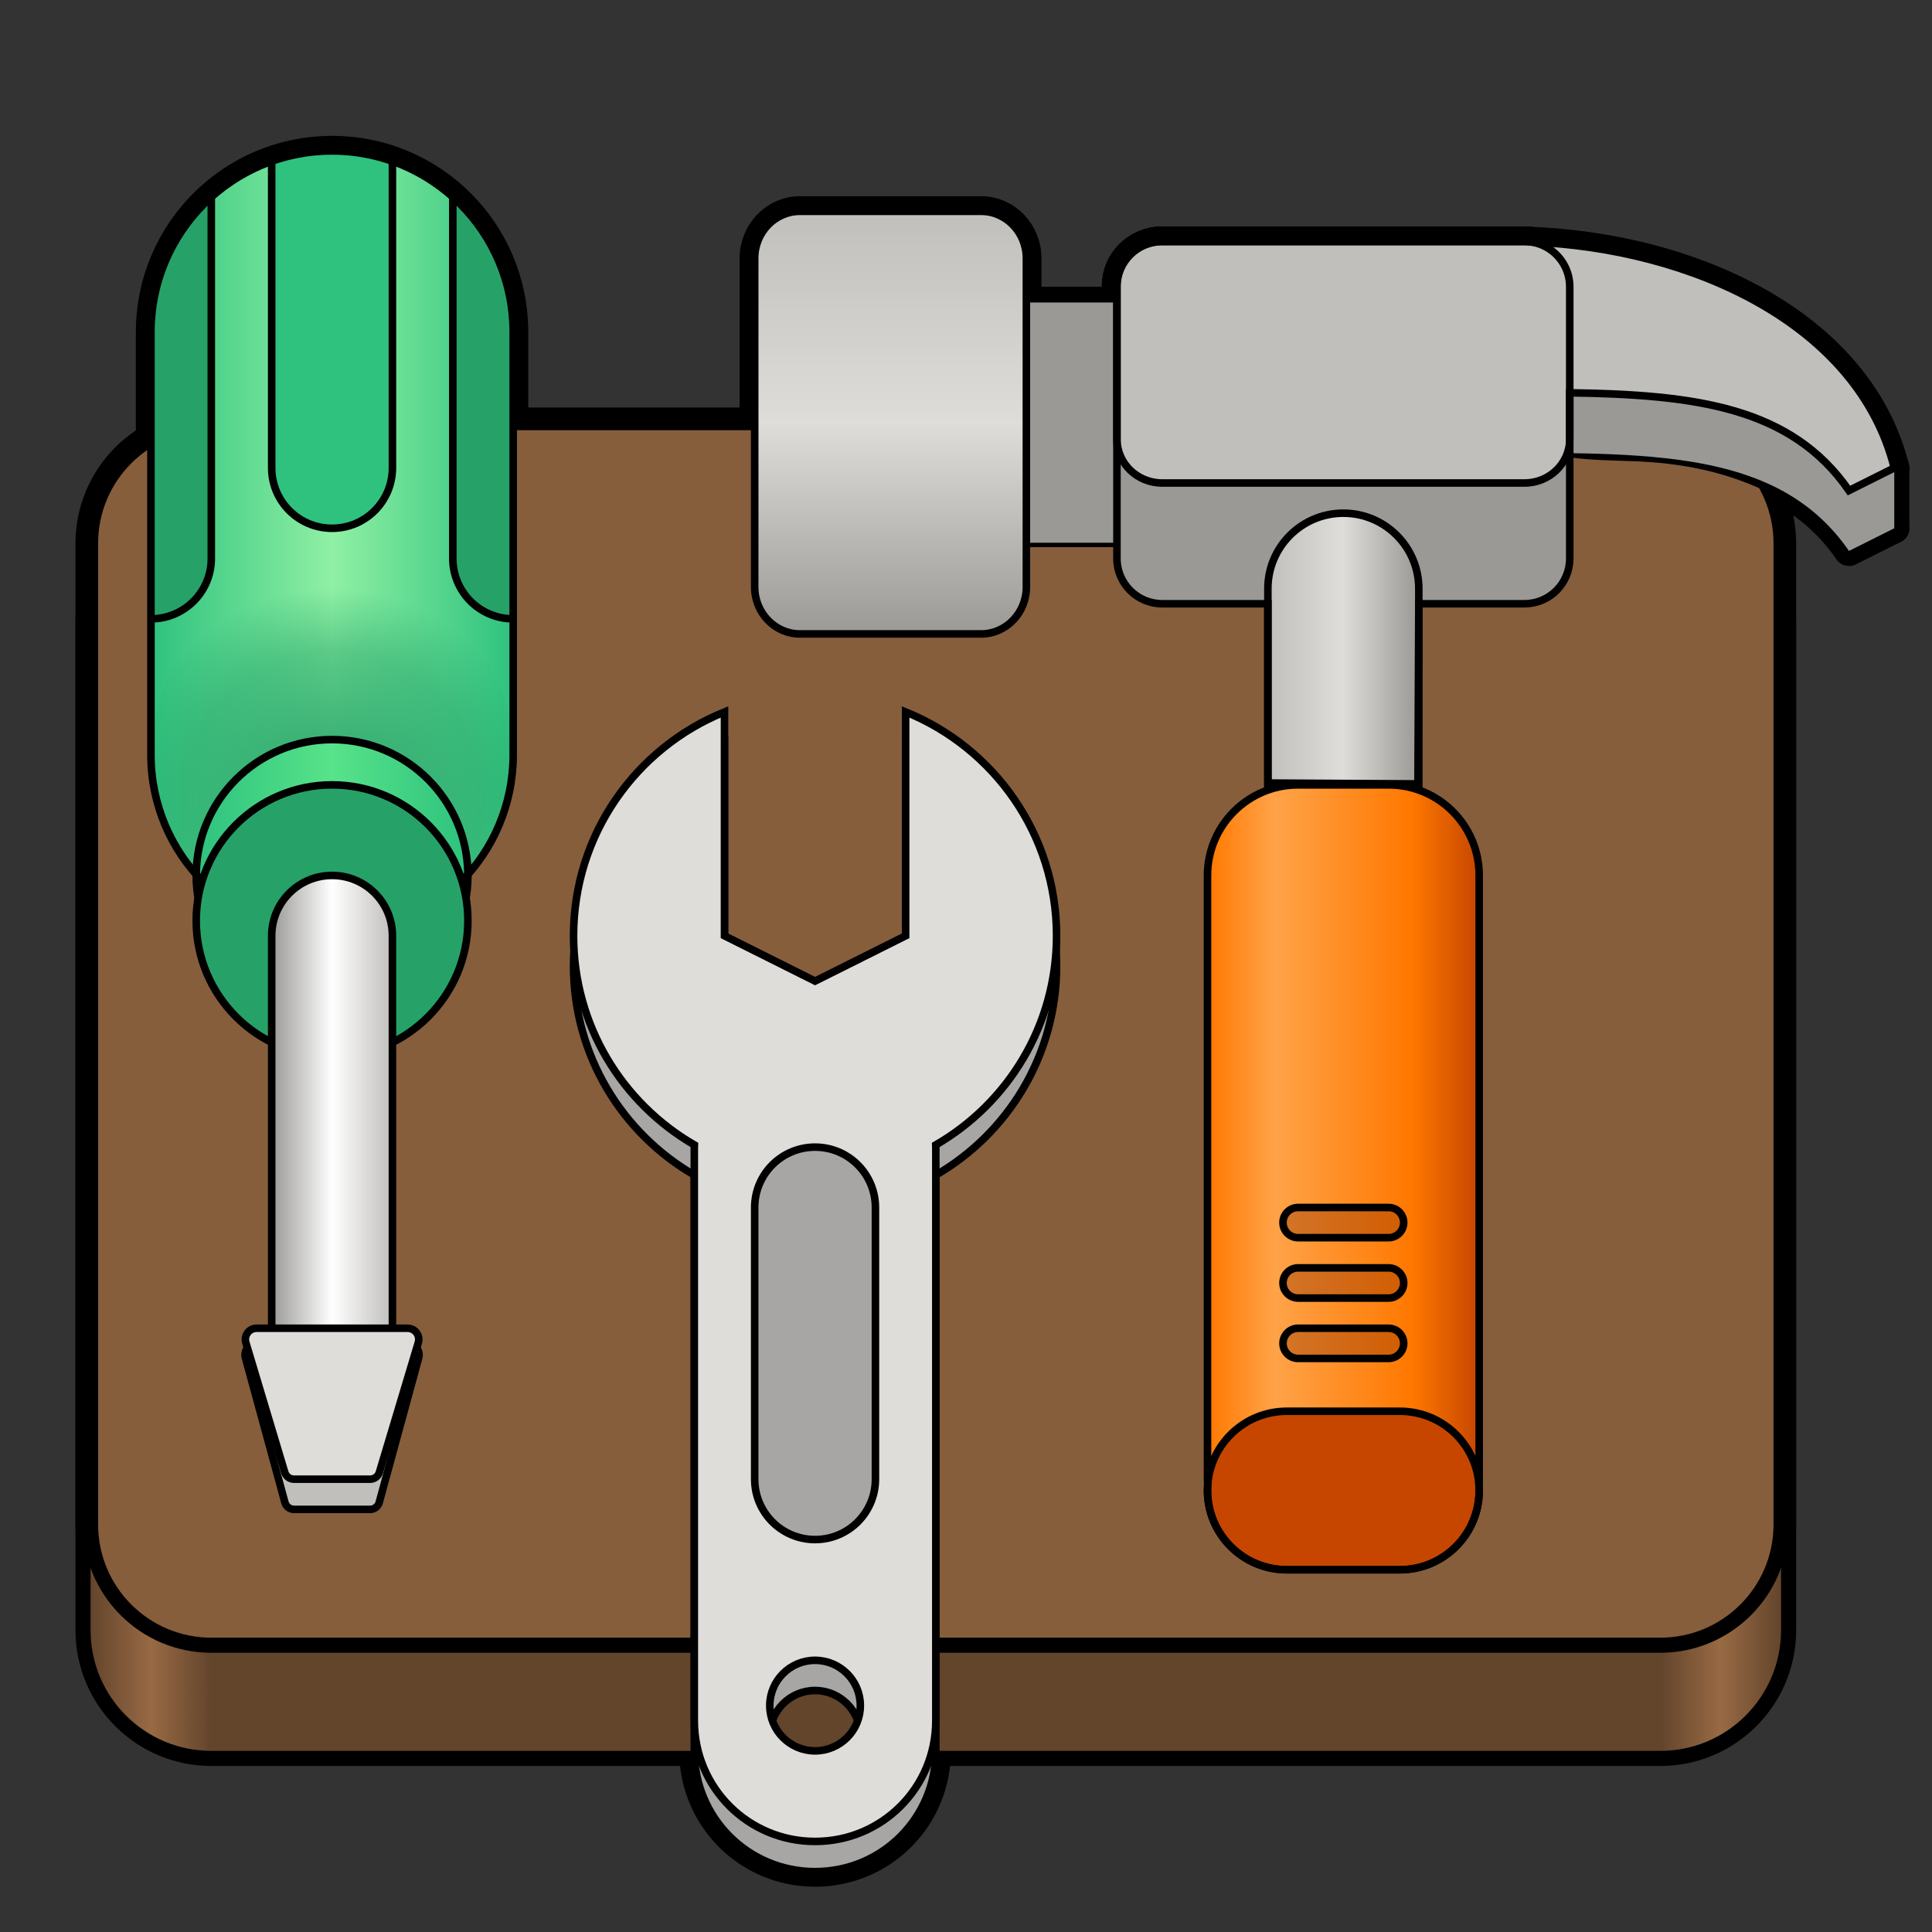 <?xml version="1.0" encoding="UTF-8" standalone="no"?>
<svg
   height="128px"
   viewBox="0 0 128 128"
   width="128px"
   version="1.1"
   id="svg66"
   sodipodi:docname="tools.svg"
   inkscape:version="1.4 (e7c3feb100, 2024-10-09)"
   xmlns:inkscape="http://www.inkscape.org/namespaces/inkscape"
   xmlns:sodipodi="http://sodipodi.sourceforge.net/DTD/sodipodi-0.dtd"
   xmlns:xlink="http://www.w3.org/1999/xlink"
   xmlns="http://www.w3.org/2000/svg"
   xmlns:svg="http://www.w3.org/2000/svg">
  <rect x="0" y="0" width="128" height="128" fill="#333333" stroke="none"/>
  <sodipodi:namedview
     id="namedview1"
     pagecolor="#ffffff"
     bordercolor="#000000"
     borderopacity="0.25"
     inkscape:showpageshadow="2"
     inkscape:pageopacity="0.0"
     inkscape:pagecheckerboard="0"
     inkscape:deskcolor="#d1d1d1"
     inkscape:zoom="3.8208823"
     inkscape:cx="73.412363"
     inkscape:cy="56.531445"
     inkscape:window-width="1803"
     inkscape:window-height="1133"
     inkscape:window-x="0"
     inkscape:window-y="0"
     inkscape:window-maximized="1"
     inkscape:current-layer="g13" />
  <defs
     id="defs66">
    <linearGradient
       id="linearGradient36"
       gradientTransform="matrix(0.25,0,0,0.272,-14.149,238.332)"
       gradientUnits="userSpaceOnUse"
       x1="88.596"
       x2="536.596"
       y1="-449.394"
       y2="-449.394">
      <stop
         offset="0"
         stop-color="#1a5fb4"
         id="stop31"
         style="stop-color:#63452c;stop-opacity:1;" />
      <stop
         offset="0.036"
         stop-color="#3584e4"
         id="stop32"
         style="stop-color:#986a44;stop-opacity:1;" />
      <stop
         offset="0.071"
         stop-color="#1a5aa8"
         id="stop33"
         style="stop-color:#63452c;stop-opacity:1;" />
      <stop
         offset="0.929"
         stop-color="#1a5aa8"
         id="stop34"
         style="stop-color:#63452c;stop-opacity:1;" />
      <stop
         offset="0.964"
         stop-color="#3584e4"
         id="stop35"
         style="stop-color:#986a44;stop-opacity:1;" />
      <stop
         offset="1"
         stop-color="#1a5fb4"
         id="stop36"
         style="stop-color:#63452c;stop-opacity:1;" />
    </linearGradient>
    <linearGradient
       id="swatch94"
       inkscape:swatch="solid">
      <stop
         style="stop-color:#000000;stop-opacity:1;"
         offset="0"
         id="stop94" />
    </linearGradient>
    <linearGradient
       id="a-6"
       gradientTransform="matrix(0.25,0,0,0.272,-14.149,238.332)"
       gradientUnits="userSpaceOnUse"
       x1="88.596"
       x2="536.596"
       y1="-449.394"
       y2="-449.394">
      <stop
         offset="0"
         stop-color="#1a5fb4"
         id="stop1-6" />
      <stop
         offset="0.036"
         stop-color="#3584e4"
         id="stop2-4" />
      <stop
         offset="0.071"
         stop-color="#1a5aa8"
         id="stop3-9" />
      <stop
         offset="0.929"
         stop-color="#1a5aa8"
         id="stop4-5" />
      <stop
         offset="0.964"
         stop-color="#3584e4"
         id="stop5-0" />
      <stop
         offset="1"
         stop-color="#1a5fb4"
         id="stop6-4" />
    </linearGradient>
    <linearGradient
       inkscape:collect="always"
       xlink:href="#o"
       id="linearGradient129"
       gradientUnits="userSpaceOnUse"
       gradientTransform="matrix(1.5,0,0,0.929,-58,-148.571)"
       x1="92"
       y1="244"
       x2="104"
       y2="244" />
    <linearGradient
       inkscape:collect="always"
       xlink:href="#l"
       id="linearGradient130"
       gradientTransform="matrix(0.833,0,0,0.821,7.333,-143.429)"
       x1="92"
       y1="244"
       x2="104"
       y2="244" />
    <linearGradient
       inkscape:collect="always"
       xlink:href="#l"
       id="linearGradient131"
       gradientTransform="matrix(1.5,0,0,1.556,-64,-59.111)"
       x1="81"
       y1="47"
       x2="81"
       y2="65" />
    <linearGradient
       inkscape:collect="always"
       xlink:href="#e"
       id="linearGradient132"
       gradientUnits="userSpaceOnUse"
       gradientTransform="matrix(0,-1.188,-2,0,482,143.5)"
       x1="46"
       y1="232"
       x2="46"
       y2="228" />
    <linearGradient
       inkscape:collect="always"
       xlink:href="#d"
       id="linearGradient133"
       gradientUnits="userSpaceOnUse"
       x1="15"
       y1="58"
       x2="33"
       y2="58"
       gradientTransform="translate(-2)" />
    <radialGradient
       inkscape:collect="always"
       xlink:href="#c"
       id="radialGradient133"
       gradientUnits="userSpaceOnUse"
       cx="24"
       cy="53"
       r="14"
       gradientTransform="translate(-2)" />
    <linearGradient
       inkscape:collect="always"
       xlink:href="#b"
       id="linearGradient134"
       gradientUnits="userSpaceOnUse"
       gradientTransform="matrix(0,1.5,-1.5,0,367,0)"
       x1="23"
       y1="238"
       x2="23"
       y2="222" />
    <linearGradient
       inkscape:collect="always"
       xlink:href="#linearGradient36"
       id="linearGradient135"
       gradientUnits="userSpaceOnUse"
       gradientTransform="matrix(0.25,0,0,0.272,-16.149,238.332)"
       x1="88.596"
       y1="-449.394"
       x2="536.596"
       y2="-449.394" />
    <linearGradient
       inkscape:collect="always"
       xlink:href="#a-6"
       id="linearGradient136"
       gradientUnits="userSpaceOnUse"
       gradientTransform="matrix(0.25,0,0,0.272,-14.149,238.332)"
       x1="88.596"
       y1="-449.394"
       x2="536.596"
       y2="-449.394" />
    <linearGradient
       inkscape:collect="always"
       xlink:href="#b"
       id="linearGradient137"
       gradientUnits="userSpaceOnUse"
       gradientTransform="matrix(0,1.5,-1.5,0,369,0)"
       x1="23"
       y1="238"
       x2="23"
       y2="222" />
    <radialGradient
       inkscape:collect="always"
       xlink:href="#c"
       id="radialGradient137"
       gradientUnits="userSpaceOnUse"
       cx="24"
       cy="53"
       r="14" />
    <linearGradient
       inkscape:collect="always"
       xlink:href="#d"
       id="linearGradient138"
       gradientUnits="userSpaceOnUse"
       x1="15"
       y1="58"
       x2="33"
       y2="58" />
    <linearGradient
       inkscape:collect="always"
       xlink:href="#e"
       id="linearGradient139"
       gradientUnits="userSpaceOnUse"
       gradientTransform="matrix(0,-1.188,-2,0,484,143.5)"
       x1="46"
       y1="232"
       x2="46"
       y2="228" />
    <linearGradient
       inkscape:collect="always"
       xlink:href="#o"
       id="linearGradient140"
       gradientUnits="userSpaceOnUse"
       gradientTransform="matrix(1.5,0,0,0.929,-56,-148.571)"
       x1="92"
       y1="244"
       x2="104"
       y2="244" />
  </defs>
  <linearGradient
     id="a"
     gradientTransform="matrix(1 0 0 0.769 -8 39.077)"
     gradientUnits="userSpaceOnUse"
     x1="16"
     x2="128"
     y1="74"
     y2="74">
    <stop
       offset="0"
       stop-color="#63452c"
       id="stop1" />
    <stop
       offset="0.036"
       stop-color="#865e3c"
       id="stop2" />
    <stop
       offset="0.071"
       stop-color="#63452c"
       id="stop3" />
    <stop
       offset="0.929"
       stop-color="#63452c"
       id="stop4" />
    <stop
       offset="0.964"
       stop-color="#865e3c"
       id="stop5" />
    <stop
       offset="1"
       stop-color="#63452c"
       id="stop6" />
  </linearGradient>
  <linearGradient
     id="b"
     gradientTransform="matrix(0 1.5 -1.5 0 369 0)"
     gradientUnits="userSpaceOnUse"
     x1="23"
     x2="23"
     y1="238"
     y2="222">
    <stop
       offset="0"
       stop-color="#2ec27e"
       id="stop7" />
    <stop
       offset="0.5"
       stop-color="#8ff0a4"
       id="stop8" />
    <stop
       offset="1"
       stop-color="#2ec27e"
       id="stop9" />
  </linearGradient>
  <radialGradient
     id="c"
     cx="24"
     cy="53"
     gradientUnits="userSpaceOnUse"
     r="14">
    <stop
       offset="0"
       stop-color="#26a269"
       id="stop10" />
    <stop
       offset="0.7"
       stop-color="#26a269"
       stop-opacity="0.478"
       id="stop11" />
    <stop
       offset="1"
       stop-color="#26a269"
       stop-opacity="0"
       id="stop12" />
  </radialGradient>
  <linearGradient
     id="d"
     gradientUnits="userSpaceOnUse"
     x1="15"
     x2="33"
     y1="58"
     y2="58">
    <stop
       offset="0"
       stop-color="#2ec27e"
       id="stop13" />
    <stop
       offset="0.5"
       stop-color="#57e389"
       id="stop14" />
    <stop
       offset="1"
       stop-color="#2ec27e"
       id="stop15" />
  </linearGradient>
  <linearGradient
     id="e"
     gradientTransform="matrix(0 -1.188 -2 0 484 143.5)"
     gradientUnits="userSpaceOnUse"
     x1="46"
     x2="46"
     y1="232"
     y2="228">
    <stop
       offset="0"
       stop-color="#9a9996"
       id="stop16" />
    <stop
       offset="0.5"
       stop-color="#ffffff"
       id="stop17" />
    <stop
       offset="1"
       stop-color="#c0bfbc"
       id="stop18" />
  </linearGradient>
  <clipPath
     id="f">
    <path
       d="m 20 10 h 8 v 25 h -8 z m 0 0"
       id="path18" />
  </clipPath>
  <clipPath
     id="g">
    <path
       d="m 24 10 c -6.629 0 -12 5.371 -12 12 v 22 c 0 2.211 1.789 4 4 4 c 1.105 0 2 0.895 2 2 v 7 c 0 1.105 -0.895 2 -2 2 c -2.211 0 -4 1.789 -4 4 v 2 h 24 v -2 c 0 -2.211 -1.789 -4 -4 -4 c -1.105 0 -2 -0.895 -2 -2 v -7 c 0 -1.105 0.895 -2 2 -2 c 2.211 0 4 -1.789 4 -4 v -22 c 0 -6.629 -5.371 -12 -12 -12 z m 0 0"
       id="path19" />
  </clipPath>
  <clipPath
     id="h">
    <path
       d="m 32 10 h 4 v 31 h -4 z m 0 0"
       id="path20" />
  </clipPath>
  <clipPath
     id="i">
    <path
       d="m 24 10 c -6.629 0 -12 5.371 -12 12 v 22 c 0 2.211 1.789 4 4 4 c 1.105 0 2 0.895 2 2 v 7 c 0 1.105 -0.895 2 -2 2 c -2.211 0 -4 1.789 -4 4 v 2 h 24 v -2 c 0 -2.211 -1.789 -4 -4 -4 c -1.105 0 -2 -0.895 -2 -2 v -7 c 0 -1.105 0.895 -2 2 -2 c 2.211 0 4 -1.789 4 -4 v -22 c 0 -6.629 -5.371 -12 -12 -12 z m 0 0"
       id="path21" />
  </clipPath>
  <clipPath
     id="j">
    <path
       d="m 12 10 h 4 v 31 h -4 z m 0 0"
       id="path22" />
  </clipPath>
  <clipPath
     id="k">
    <path
       d="m 24 10 c -6.629 0 -12 5.371 -12 12 v 22 c 0 2.211 1.789 4 4 4 c 1.105 0 2 0.895 2 2 v 7 c 0 1.105 -0.895 2 -2 2 c -2.211 0 -4 1.789 -4 4 v 2 h 24 v -2 c 0 -2.211 -1.789 -4 -4 -4 c -1.105 0 -2 -0.895 -2 -2 v -7 c 0 -1.105 0.895 -2 2 -2 c 2.211 0 4 -1.789 4 -4 v -22 c 0 -6.629 -5.371 -12 -12 -12 z m 0 0"
       id="path23" />
  </clipPath>
  <linearGradient
     id="l"
     gradientUnits="userSpaceOnUse">
    <stop
       offset="0"
       stop-color="#c0bfbc"
       id="stop23" />
    <stop
       offset="0.5"
       stop-color="#deddda"
       id="stop24" />
    <stop
       offset="1"
       stop-color="#9a9996"
       id="stop25" />
  </linearGradient>
  <linearGradient
     id="m"
     gradientTransform="matrix(1.5,0,0,1.556,-62,-59.111)"
     x1="81"
     x2="81"
     xlink:href="#l"
     y1="47"
     y2="65" />
  <linearGradient
     id="n"
     gradientTransform="matrix(0.833,0,0,0.821,9.333,-143.429)"
     x1="92"
     x2="104"
     xlink:href="#l"
     y1="244"
     y2="244" />
  <linearGradient
     id="o"
     gradientTransform="matrix(1.5 0 0 0.929 -56 -148.571)"
     gradientUnits="userSpaceOnUse"
     x1="92"
     x2="104"
     y1="244"
     y2="244">
    <stop
       offset="0"
       stop-color="#ff7800"
       id="stop26" />
    <stop
       offset="0.25"
       stop-color="#ffa348"
       id="stop27" />
    <stop
       offset="0.75"
       stop-color="#ff7800"
       id="stop28" />
    <stop
       offset="1"
       stop-color="#c64600"
       id="stop29" />
  </linearGradient>
  <filter
     id="p"
     height="1"
     width="1"
     x="0"
     y="0">
    <feColorMatrix
       in="SourceGraphic"
       type="matrix"
       values="0 0 0 0 1 0 0 0 0 1 0 0 0 0 1 0 0 0 1 0"
       id="feColorMatrix29" />
  </filter>
  <mask
     id="q">
    <g
       filter="url(#p)"
       id="g29">
      <rect
         fill-opacity="0.4"
         height="128"
         width="128"
         id="rect29" />
    </g>
  </mask>
  <clipPath
     id="r">
    <rect
       height="152"
       width="192"
       id="rect30" />
  </clipPath>
  <mask
     id="s">
    <g
       filter="url(#p)"
       id="g31">
      <rect
         fill-opacity="0.4"
         height="128"
         width="128"
         id="rect31" />
    </g>
  </mask>
  <clipPath
     id="t">
    <rect
       height="152"
       width="192"
       id="rect32" />
  </clipPath>
  <mask
     id="u">
    <g
       filter="url(#p)"
       id="g33">
      <rect
         fill-opacity="0.4"
         height="128"
         width="128"
         id="rect33" />
    </g>
  </mask>
  <clipPath
     id="v">
    <rect
       height="152"
       width="192"
       id="rect34" />
  </clipPath>
  <g
     id="g13">
    <g
       id="g129"
       style="stroke:#000000;stroke-width:2;stroke-dasharray:none;stroke-opacity:1;paint-order:markers fill stroke;stroke-linecap:round;stroke-linejoin:round"
       transform="translate(-2)">
      <path
         d="m 16,33.246 h 96 c 4.418,0 8,3.582 8,8 V 108 c 0,4.418 -3.582,8 -8,8 H 16 c -4.418,0 -8,-3.582 -8,-8 V 41.246 c 0,-4.418 3.582,-8 8,-8 z m 0,0"
         fill="url(#a)"
         id="path98"
         style="fill:url(#linearGradient136);stroke:#000000;stroke-width:2;stroke-dasharray:none;stroke-opacity:1;paint-order:markers fill stroke;stroke-linecap:round;stroke-linejoin:round" />
      <path
         d="m 16,28 h 96 c 4.418,0 8,3.582 8,8 v 65 c 0,4.418 -3.582,8 -8,8 H 16 c -4.418,0 -8,-3.582 -8,-8 V 36 c 0,-4.418 3.582,-8 8,-8 z m 0,0"
         fill="#1c71d8"
         id="path99"
         style="stroke:#000000;stroke-width:2;stroke-dasharray:none;stroke-opacity:1;paint-order:markers fill stroke;stroke-linecap:round;stroke-linejoin:round" />
      <path
         d="m 24,10 c -6.629,0 -12,5.371 -12,12 v 28 c 0,6.629 5.371,12 12,12 6.629,0 12,-5.371 12,-12 V 22 C 36,15.371 30.629,10 24,10 Z m 0,0"
         fill="url(#b)"
         id="path100"
         style="fill:url(#linearGradient137);stroke:#000000;stroke-width:2;stroke-dasharray:none;stroke-opacity:1;paint-order:markers fill stroke;stroke-linecap:round;stroke-linejoin:round" />
      <path
         d="m 36,50 c 0,6.629 -5.371,12 -12,12 -6.629,0 -12,-5.371 -12,-12 0,-6.629 5.371,-12 12,-12 6.629,0 12,5.371 12,12 z m 0,0"
         fill="url(#c)"
         id="path101"
         style="fill:url(#radialGradient137);stroke:#000000;stroke-width:2;stroke-dasharray:none;stroke-opacity:1;paint-order:markers fill stroke;stroke-linecap:round;stroke-linejoin:round" />
      <path
         d="m 33,58 c 0,4.969 -4.031,9 -9,9 -4.969,0 -9,-4.031 -9,-9 0,-4.969 4.031,-9 9,-9 4.969,0 9,4.031 9,9 z m 0,0"
         fill="url(#d)"
         id="path102"
         style="fill:url(#linearGradient138);stroke:#000000;stroke-width:2;stroke-dasharray:none;stroke-opacity:1;paint-order:markers fill stroke;stroke-linecap:round;stroke-linejoin:round" />
      <path
         d="m 33,61 c 0,4.969 -4.031,9 -9,9 -4.969,0 -9,-4.031 -9,-9 0,-4.969 4.031,-9 9,-9 4.969,0 9,4.031 9,9 z m 0,0"
         fill="#26a269"
         id="path103"
         style="stroke:#000000;stroke-width:2;stroke-dasharray:none;stroke-opacity:1;paint-order:markers fill stroke;stroke-linecap:round;stroke-linejoin:round" />
      <path
         d="M 28,92 V 62 c 0,-2.211 -1.789,-4 -4,-4 -2.211,0 -4,1.789 -4,4 v 30 c 0,2.211 1.789,4 4,4 2.211,0 4,-1.789 4,-4 z m 0,0"
         fill="url(#e)"
         id="path104"
         style="fill:url(#linearGradient139);stroke:#000000;stroke-width:2;stroke-dasharray:none;stroke-opacity:1;paint-order:markers fill stroke;stroke-linecap:round;stroke-linejoin:round" />
      <path
         d="M 29.738,89.965 27.125,99.535 C 27.051,99.809 26.805,100 26.52,100 H 21.48 C 21.195,100 20.949,99.809 20.875,99.535 L 18.262,89.965 C 18.199,89.734 18.25,89.488 18.395,89.301 18.539,89.109 18.762,89 19,89 h 10 c 0.238,0 0.461,0.109 0.605,0.301 0.145,0.188 0.195,0.434 0.133,0.664 z m 0,0"
         fill="#c0bfbc"
         id="path105"
         style="stroke:#000000;stroke-width:2;stroke-dasharray:none;stroke-opacity:1;paint-order:markers fill stroke;stroke-linecap:round;stroke-linejoin:round" />
      <path
         d="m 29.711,88.957 -2.574,8.582 C 27.055,97.812 26.805,98 26.52,98 h -5.039 c -0.285,0 -0.535,-0.188 -0.617,-0.461 l -2.574,-8.582 c -0.07,-0.223 -0.027,-0.469 0.113,-0.656 C 18.543,88.109 18.766,88 19,88 h 10 c 0.234,0 0.457,0.109 0.598,0.301 0.141,0.188 0.184,0.434 0.113,0.656 z m 0,0"
         fill="#deddda"
         id="path106"
         style="stroke:#000000;stroke-width:2;stroke-dasharray:none;stroke-opacity:1;paint-order:markers fill stroke;stroke-linecap:round;stroke-linejoin:round" />
      <g
         clip-path="url(#f)"
         id="g108"
         style="stroke:#000000;stroke-width:2;stroke-dasharray:none;stroke-opacity:1;paint-order:markers fill stroke;stroke-linecap:round;stroke-linejoin:round">
        <g
           clip-path="url(#g)"
           id="g107"
           style="stroke:#000000;stroke-width:2;stroke-dasharray:none;stroke-opacity:1;paint-order:markers fill stroke;stroke-linecap:round;stroke-linejoin:round">
          <path
             d="m 28,-12 v 43 c 0,2.211 -1.789,4 -4,4 -2.211,0 -4,-1.789 -4,-4 v -43 c 0,-2.211 1.789,-4 4,-4 2.211,0 4,1.789 4,4 z m 0,0"
             fill="#2ec27e"
             id="path107"
             style="stroke:#000000;stroke-width:2;stroke-dasharray:none;stroke-opacity:1;paint-order:markers fill stroke;stroke-linecap:round;stroke-linejoin:round" />
        </g>
      </g>
      <g
         clip-path="url(#h)"
         id="g110"
         style="stroke:#000000;stroke-width:2;stroke-dasharray:none;stroke-opacity:1;paint-order:markers fill stroke;stroke-linecap:round;stroke-linejoin:round">
        <g
           clip-path="url(#i)"
           id="g109"
           style="stroke:#000000;stroke-width:2;stroke-dasharray:none;stroke-opacity:1;paint-order:markers fill stroke;stroke-linecap:round;stroke-linejoin:round">
          <path
             d="m 40,-6 v 43 c 0,2.211 -1.789,4 -4,4 -2.211,0 -4,-1.789 -4,-4 V -6 c 0,-2.211 1.789,-4 4,-4 2.211,0 4,1.789 4,4 z m 0,0"
             fill="#26a269"
             id="path108"
             style="stroke:#000000;stroke-width:2;stroke-dasharray:none;stroke-opacity:1;paint-order:markers fill stroke;stroke-linecap:round;stroke-linejoin:round" />
        </g>
      </g>
      <g
         clip-path="url(#j)"
         id="g112"
         style="stroke:#000000;stroke-width:2;stroke-dasharray:none;stroke-opacity:1;paint-order:markers fill stroke;stroke-linecap:round;stroke-linejoin:round">
        <g
           clip-path="url(#k)"
           id="g111"
           style="stroke:#000000;stroke-width:2;stroke-dasharray:none;stroke-opacity:1;paint-order:markers fill stroke;stroke-linecap:round;stroke-linejoin:round">
          <path
             d="m 16,-6 v 43 c 0,2.211 -1.789,4 -4,4 C 9.789,41 8,39.211 8,37 V -6 c 0,-2.211 1.789,-4 4,-4 2.211,0 4,1.789 4,4 z m 0,0"
             fill="#26a269"
             id="path110"
             style="stroke:#000000;stroke-width:2;stroke-dasharray:none;stroke-opacity:1;paint-order:markers fill stroke;stroke-linecap:round;stroke-linejoin:round" />
        </g>
      </g>
      <path
         d="m 127.5,35 v -4 l -2.285,-0.773 0.09,4.086 z m 0,0"
         fill="#9a9996"
         id="path112"
         style="stroke:#000000;stroke-width:2;stroke-dasharray:none;stroke-opacity:1;paint-order:markers fill stroke;stroke-linecap:round;stroke-linejoin:round" />
      <path
         d="M 67,20 H 85 V 36 H 67 Z m 0,0"
         fill="#9a9996"
         id="path113"
         style="stroke:#000000;stroke-width:2;stroke-dasharray:none;stroke-opacity:1;paint-order:markers fill stroke;stroke-linecap:round;stroke-linejoin:round" />
      <path
         d="m 55,14 h 12 c 1.656,0 3,1.395 3,3.113 V 38.891 C 70,40.609 68.656,42 67,42 H 55 c -1.656,0 -3,-1.391 -3,-3.109 V 17.113 C 52,15.395 53.344,14 55,14 Z m 0,0"
         fill="url(#m)"
         id="path114"
         style="fill:url(#m);stroke:#000000;stroke-width:2;stroke-dasharray:none;stroke-opacity:1;paint-order:markers fill stroke;stroke-linecap:round;stroke-linejoin:round" />
      <path
         d="m 79,16 h 24 c 1.656,0 3,1.344 3,3 v 18 c 0,1.656 -1.344,3 -3,3 H 79 c -1.656,0 -3,-1.344 -3,-3 V 19 c 0,-1.656 1.344,-3 3,-3 z m 0,0"
         fill="#9a9996"
         id="path115"
         style="stroke:#000000;stroke-width:2;stroke-dasharray:none;stroke-opacity:1;paint-order:markers fill stroke;stroke-linecap:round;stroke-linejoin:round" />
      <path
         d="m 101.5,30 c 10.5,0 18.5,0 23,6.5 l 3,-1.5 C 125,25 117,20 106,20 h -7.5 z m 0,0"
         fill="#9a9996"
         id="path116"
         style="stroke:#000000;stroke-width:2;stroke-dasharray:none;stroke-opacity:1;paint-order:markers fill stroke;stroke-linecap:round;stroke-linejoin:round" />
      <path
         d="m 101.5,26 c 10.555,0 18.5,0 23,6.5 l 3,-1.5 C 125,21 113,16 102,16 h -3.5 z m 0,0"
         fill="#c0bfbc"
         id="path117"
         style="stroke:#000000;stroke-width:2;stroke-dasharray:none;stroke-opacity:1;paint-order:markers fill stroke;stroke-linecap:round;stroke-linejoin:round" />
      <path
         d="m 79,16 h 24 c 1.656,0 3,1.305 3,2.91 V 29.09 C 106,30.699 104.656,32 103,32 H 79 c -1.656,0 -3,-1.301 -3,-2.91 V 18.91 C 76,17.305 77.344,16 79,16 Z m 0,0"
         fill="#c0bfbc"
         id="path118"
         style="stroke:#000000;stroke-width:2;stroke-dasharray:none;stroke-opacity:1;paint-order:markers fill stroke;stroke-linecap:round;stroke-linejoin:round" />
      <path
         d="m 91,34 c 2.762,0 5,2.238 5,5 v 36 c 0,2.762 -2.238,5 -5,5 -2.762,0 -5,-2.238 -5,-5 V 39 c 0,-2.762 2.238,-5 5,-5 z m 0,0"
         fill="url(#n)"
         id="path119"
         style="fill:url(#n);stroke:#000000;stroke-width:2;stroke-dasharray:none;stroke-opacity:1;paint-order:markers fill stroke;stroke-linecap:round;stroke-linejoin:round" />
      <path
         d="m 88,52 h 6 c 3.312,0 6,2.688 6,6 v 40 c 0,3.312 -2.688,6 -6,6 h -6 c -3.312,0 -6,-2.688 -6,-6 V 58 c 0,-3.312 2.688,-6 6,-6 z m 0,0"
         fill="url(#o)"
         id="path120"
         style="fill:url(#linearGradient140);stroke:#000000;stroke-width:2;stroke-dasharray:none;stroke-opacity:1;paint-order:markers fill stroke;stroke-linecap:round;stroke-linejoin:round" />
      <path
         d="m 87.25,93.5 h 7.5 c 2.898,0 5.25,2.352 5.25,5.25 0,2.898 -2.352,5.25 -5.25,5.25 h -7.5 C 84.352,104 82,101.648 82,98.75 82,95.852 84.352,93.5 87.25,93.5 Z m 0,0"
         fill="#c64600"
         id="path121"
         style="stroke:#000000;stroke-width:2;stroke-dasharray:none;stroke-opacity:1;paint-order:markers fill stroke;stroke-linecap:round;stroke-linejoin:round"
         inkscape:label="path121" />
      <g
         clip-path="url(#r)"
         mask="url(#q)"
         transform="translate(-8,-16)"
         id="g122"
         style="stroke:#000000;stroke-width:2;stroke-dasharray:none;stroke-opacity:1;paint-order:markers fill stroke;stroke-linecap:round;stroke-linejoin:round">
        <path
           d="m 96,96 h 6 c 0.551,0 1,0.449 1,1 0,0.551 -0.449,1 -1,1 h -6 c -0.551,0 -1,-0.449 -1,-1 0,-0.551 0.449,-1 1,-1 z m 0,0"
           fill="#8f3200"
           id="path122"
           style="stroke:#000000;stroke-width:2;stroke-dasharray:none;stroke-opacity:1;paint-order:markers fill stroke;stroke-linecap:round;stroke-linejoin:round" />
      </g>
      <g
         clip-path="url(#t)"
         mask="url(#s)"
         transform="translate(-8,-16)"
         id="g123"
         style="stroke:#000000;stroke-width:2;stroke-dasharray:none;stroke-opacity:1;paint-order:markers fill stroke;stroke-linecap:round;stroke-linejoin:round">
        <path
           d="m 96,100 h 6 c 0.551,0 1,0.449 1,1 0,0.551 -0.449,1 -1,1 h -6 c -0.551,0 -1,-0.449 -1,-1 0,-0.551 0.449,-1 1,-1 z m 0,0"
           fill="#8f3200"
           id="path123"
           style="stroke:#000000;stroke-width:2;stroke-dasharray:none;stroke-opacity:1;paint-order:markers fill stroke;stroke-linecap:round;stroke-linejoin:round" />
      </g>
      <g
         clip-path="url(#v)"
         mask="url(#u)"
         transform="translate(-8,-16)"
         id="g124"
         style="stroke:#000000;stroke-width:2;stroke-dasharray:none;stroke-opacity:1;paint-order:markers fill stroke;stroke-linecap:round;stroke-linejoin:round">
        <path
           d="m 96,104 h 6 c 0.551,0 1,0.449 1,1 0,0.551 -0.449,1 -1,1 h -6 c -0.551,0 -1,-0.449 -1,-1 0,-0.551 0.449,-1 1,-1 z m 0,0"
           fill="#8f3200"
           id="path124"
           style="stroke:#000000;stroke-width:2;stroke-dasharray:none;stroke-opacity:1;paint-order:markers fill stroke;stroke-linecap:round;stroke-linejoin:round" />
      </g>
      <path
         id="path125"
         d="M 50,49.168 C 44.137,51.542 40,57.286 40,64 40,72.836 47.164,80 56,80 64.836,80 72,72.836 72,64 72,57.286 67.863,51.542 62,49.168 V 64 l -6,3 -6,-3 z"
         style="fill:#a7a6a4;fill-opacity:1;stroke:#000000;stroke-width:2;stroke-dasharray:none;stroke-opacity:1;paint-order:markers fill stroke;stroke-linecap:round;stroke-linejoin:round" />
      <path
         id="path126"
         d="M 50,47.168 C 44.137,49.542 40,55.286 40,62 40,70.836 47.164,78 56,78 64.836,78 72,70.836 72,62 72,55.286 67.863,49.542 62,47.168 V 62 l -6,3 -6,-3 z"
         style="fill:#deddda;fill-opacity:1;stroke:#000000;stroke-width:2;stroke-dasharray:none;stroke-opacity:1;paint-order:markers fill stroke;stroke-linecap:round;stroke-linejoin:round" />
      <path
         d="m 56,70 c -4.434,0 -8,3.566 -8,8 v 38 c 0,4.434 3.566,8 8,8 4.434,0 8,-3.566 8,-8 V 78 c 0,-4.434 -3.566,-8 -8,-8 z m 0,42 c 1.656,0 3,1.344 3,3 0,1.656 -1.344,3 -3,3 -1.656,0 -3,-1.344 -3,-3 0,-1.656 1.344,-3 3,-3 z m 0,0"
         fill="#9a9996"
         id="path127"
         style="stroke:#000000;stroke-width:2;stroke-dasharray:none;stroke-opacity:1;paint-order:markers fill stroke;stroke-linecap:round;stroke-linejoin:round" />
      <path
         d="m 56,68 c -4.434,0 -8,3.566 -8,8 v 38 c 0,4.434 3.566,8 8,8 4.434,0 8,-3.566 8,-8 V 76 c 0,-4.434 -3.566,-8 -8,-8 z m 0,42 c 1.656,0 3,1.344 3,3 0,1.656 -1.344,3 -3,3 -1.656,0 -3,-1.344 -3,-3 0,-1.656 1.344,-3 3,-3 z m 0,0"
         fill="#deddda"
         id="path128"
         style="stroke:#000000;stroke-width:2;stroke-dasharray:none;stroke-opacity:1;paint-order:markers fill stroke;stroke-linecap:round;stroke-linejoin:round" />
      <path
         d="m 56,76 c 2.211,0 4,1.789 4,4 v 18 c 0,2.211 -1.789,4 -4,4 -2.211,0 -4,-1.789 -4,-4 V 80 c 0,-2.211 1.789,-4 4,-4 z m 0,0"
         fill="#a7a6a4"
         id="path129"
         style="stroke:#000000;stroke-width:2;stroke-dasharray:none;stroke-opacity:1;paint-order:markers fill stroke;stroke-linecap:round;stroke-linejoin:round" />
    </g>
    <path
       d="m 14,33.246 h 96 c 4.418,0 8,3.582 8,8 V 108 c 0,4.418 -3.582,8 -8,8 H 14 c -4.418,0 -8,-3.582 -8,-8 V 41.246 c 0,-4.418 3.582,-8 8,-8 z m 0,0"
       fill="url(#a)"
       id="path37-8"
       style="fill:url(#linearGradient135)" />
    <path
       d="m 14,28 h 96 c 4.418,0 8,3.582 8,8 v 65 c 0,4.418 -3.582,8 -8,8 H 14 c -4.418,0 -8,-3.582 -8,-8 V 36 c 0,-4.418 3.582,-8 8,-8 z m 0,0"
       fill="#1c71d8"
       id="path38-7"
       style="stroke:#000000;stroke-opacity:1;fill:#865e3c;fill-opacity:1" />
    <path
       d="m 22,10 c -6.629,0 -12,5.371 -12,12 v 28 c 0,6.629 5.371,12 12,12 6.629,0 12,-5.371 12,-12 V 22 C 34,15.371 28.629,10 22,10 Z m 0,0"
       fill="url(#b)"
       id="path36"
       style="fill:url(#linearGradient134)" />
    <path
       d="m 34,50 c 0,6.629 -5.371,12 -12,12 -6.629,0 -12,-5.371 -12,-12 0,-6.629 5.371,-12 12,-12 6.629,0 12,5.371 12,12 z m 0,0"
       fill="url(#c)"
       id="path37"
       style="fill:url(#radialGradient133)" />
    <path
       d="m 31,58 c 0,4.969 -4.031,9 -9,9 -4.969,0 -9,-4.031 -9,-9 0,-4.969 4.031,-9 9,-9 4.969,0 9,4.031 9,9 z m 0,0"
       fill="url(#d)"
       id="path38"
       style="fill:url(#linearGradient133)" />
    <path
       d="m 31,61 c 0,4.969 -4.031,9 -9,9 -4.969,0 -9,-4.031 -9,-9 0,-4.969 4.031,-9 9,-9 4.969,0 9,4.031 9,9 z m 0,0"
       fill="#26a269"
       id="path39" />
    <path
       d="M 27.738,89.965 25.125,99.535 C 25.051,99.809 24.805,100 24.52,100 H 19.48 C 19.195,100 18.949,99.809 18.875,99.535 L 16.262,89.965 C 16.199,89.734 16.25,89.488 16.395,89.301 16.539,89.109 16.762,89 17,89 h 10 c 0.238,0 0.461,0.109 0.605,0.301 0.145,0.188 0.195,0.434 0.133,0.664 z m 0,0"
       fill="#c0bfbc"
       id="path41" />
    <g
       clip-path="url(#g)"
       id="g43"
       transform="translate(-2)"
       style="stroke:#000000;stroke-opacity:1;stroke-width:0.5;stroke-dasharray:none">
      <path
         d="m 28,-12 v 43 c 0,2.211 -1.789,4 -4,4 -2.211,0 -4,-1.789 -4,-4 v -43 c 0,-2.211 1.789,-4 4,-4 2.211,0 4,1.789 4,4 z m 0,0"
         fill="#2ec27e"
         id="path43"
         style="stroke:#000000;stroke-opacity:1;stroke-width:0.5;stroke-dasharray:none" />
    </g>
    <g
       clip-path="url(#i)"
       id="g45"
       transform="translate(-2)"
       style="stroke-width:0.5;stroke-dasharray:none;stroke:#000000;stroke-opacity:1">
      <path
         d="m 40,-6 v 43 c 0,2.211 -1.789,4 -4,4 -2.211,0 -4,-1.789 -4,-4 V -6 c 0,-2.211 1.789,-4 4,-4 2.211,0 4,1.789 4,4 z m 0,0"
         fill="#26a269"
         id="path44"
         style="stroke-width:0.5;stroke-dasharray:none;stroke:#000000;stroke-opacity:1" />
    </g>
    <g
       clip-path="url(#k)"
       id="g47"
       transform="translate(-2)"
       style="stroke:#000000;stroke-opacity:1;stroke-width:0.5;stroke-dasharray:none">
      <path
         d="m 16,-6 v 43 c 0,2.211 -1.789,4 -4,4 C 9.789,41 8,39.211 8,37 V -6 c 0,-2.211 1.789,-4 4,-4 2.211,0 4,1.789 4,4 z m 0,0"
         fill="#26a269"
         id="path46"
         style="stroke:#000000;stroke-opacity:1;stroke-width:0.5;stroke-dasharray:none" />
    </g>
    <path
       id="path70"
       style="fill:none;stroke:#000000;stroke-width:0.5;stroke-dasharray:none;stroke-opacity:1"
       d="m 118.414,32.961 v -4.025 h -14.285 l -0.263,1.095 c 1.874,0.271 3.829,0.216 5.406,0.329 3.74,0.268 6.247,1.147 8.557,2.305 0.197,0.099 0.391,0.199 0.586,0.297 z"
       sodipodi:nodetypes="ccccssc" />
    <path
       d="m 125.5,35 v -4 l -2.285,-0.773 0.09,4.086 z m 0,0"
       fill="#9a9996"
       id="path48" />
    <path
       d="M 65,20 H 83 V 36 H 65 Z m 0,0"
       fill="#9a9996"
       id="path49" />
    <path
       d="m 53,14 h 12 c 1.656,0 3,1.395 3,3.113 V 38.891 C 68,40.609 66.656,42 65,42 H 53 c -1.656,0 -3,-1.391 -3,-3.109 V 17.113 C 50,15.395 51.344,14 53,14 Z m 0,0"
       fill="url(#m)"
       id="path50"
       style="fill:url(#linearGradient131)" />
    <path
       d="m 77,16 h 24 c 1.656,0 3,1.344 3,3 v 18 c 0,1.656 -1.344,3 -3,3 H 77 c -1.656,0 -3,-1.344 -3,-3 V 19 c 0,-1.656 1.344,-3 3,-3 z m 0,0"
       fill="#9a9996"
       id="path51" />
    <path
       d="m 99.5,30 c 10.5,0 18.5,0 23,6.5 l 3,-1.5 C 123,25 115,20 104,20 h -7.5 z m 0,0"
       fill="#9a9996"
       id="path52" />
    <path
       d="m 99.5,26 c 10.555,0 18.5,0 23,6.5 l 3,-1.5 C 123,21 111,16 100,16 h -3.5 z m 0,0"
       fill="#c0bfbc"
       id="path53" />
    <path
       d="m 77,16 h 24 c 1.656,0 3,1.305 3,2.91 V 29.09 C 104,30.699 102.656,32 101,32 H 77 c -1.656,0 -3,-1.301 -3,-2.91 V 18.91 C 74,17.305 75.344,16 77,16 Z m 0,0"
       fill="#c0bfbc"
       id="path54"
       style="stroke-width:0.5;stroke-dasharray:none" />
    <path
       d="m 89,34 c 2.762,0 5,2.238 5,5 v 36 c 0,2.762 -2.238,5 -5,5 -2.762,0 -5,-2.238 -5,-5 V 39 c 0,-2.762 2.238,-5 5,-5 z m 0,0"
       fill="url(#n)"
       id="path55"
       style="fill:url(#linearGradient130);stroke:#000000;stroke-opacity:1;stroke-width:0.5;stroke-dasharray:none" />
    <path
       d="m 86,52 h 6 c 3.312,0 6,2.688 6,6 v 40 c 0,3.312 -2.688,6 -6,6 h -6 c -3.312,0 -6,-2.688 -6,-6 V 58 c 0,-3.312 2.688,-6 6,-6 z m 0,0"
       fill="url(#o)"
       id="path56"
       style="fill:url(#linearGradient129)" />
    <path
       d="m 85.25,93.5 h 7.5 c 2.898,0 5.25,2.352 5.25,5.25 0,2.898 -2.352,5.25 -5.25,5.25 h -7.5 C 82.352,104 80,101.648 80,98.75 80,95.852 82.352,93.5 85.25,93.5 Z m 0,0"
       fill="#c64600"
       id="path57"
       style="stroke:#000000;stroke-opacity:1;stroke-width:0.5;stroke-dasharray:none" />
    <g
       clip-path="url(#r)"
       mask="url(#q)"
       transform="translate(-10,-16)"
       id="g58">
      <path
         d="m 96,96 h 6 c 0.551,0 1,0.449 1,1 0,0.551 -0.449,1 -1,1 h -6 c -0.551,0 -1,-0.449 -1,-1 0,-0.551 0.449,-1 1,-1 z m 0,0"
         fill="#8f3200"
         id="path58" />
    </g>
    <g
       clip-path="url(#t)"
       mask="url(#s)"
       transform="translate(-10,-16)"
       id="g59">
      <path
         d="m 96,100 h 6 c 0.551,0 1,0.449 1,1 0,0.551 -0.449,1 -1,1 h -6 c -0.551,0 -1,-0.449 -1,-1 0,-0.551 0.449,-1 1,-1 z m 0,0"
         fill="#8f3200"
         id="path59" />
    </g>
    <g
       clip-path="url(#v)"
       mask="url(#u)"
       transform="translate(-10,-16)"
       id="g60">
      <path
         d="m 96,104 h 6 c 0.551,0 1,0.449 1,1 0,0.551 -0.449,1 -1,1 h -6 c -0.551,0 -1,-0.449 -1,-1 0,-0.551 0.449,-1 1,-1 z m 0,0"
         fill="#8f3200"
         id="path60" />
    </g>
  </g>
  <g
     id="g17"
     inkscape:label="Wrench Outline">
    <path
       id="path13"
       style="fill:#a7a6a4;fill-opacity:1;stroke:#000000;stroke-opacity:1;stroke-width:0.5;stroke-dasharray:none"
       d="M 48 49.168 C 42.137 51.542 38 57.286 38 64 C 38 69.924 41.223 75.092 46.008 77.857 C 46.007 77.905 46 77.952 46 78 L 46 116 C 46 120.434 49.566 124 54 124 C 58.434 124 62 120.434 62 116 L 62 78 C 62 77.952 61.993 77.905 61.992 77.857 C 66.777 75.092 70 69.924 70 64 C 70 57.286 65.863 51.542 60 49.168 L 60 64 L 54 67 L 48 64 L 48 49.168 z M 54 112 C 55.656 112 57 113.344 57 115 C 57 116.656 55.656 118 54 118 C 52.344 118 51 116.656 51 115 C 51 113.344 52.344 112 54 112 z " />
    <path
       id="path14"
       style="fill:#deddda;fill-opacity:1;stroke:#000000;stroke-opacity:1;stroke-width:0.5;stroke-dasharray:none"
       d="M 48 47.168 C 42.137 49.542 38 55.286 38 62 C 38 67.924 41.223 73.092 46.008 75.857 C 46.007 75.905 46 75.952 46 76 L 46 114 C 46 118.434 49.566 122 54 122 C 58.434 122 62 118.434 62 114 L 62 76 C 62 75.952 61.993 75.905 61.992 75.857 C 66.777 73.092 70 67.924 70 62 C 70 55.286 65.863 49.542 60 47.168 L 60 62 L 54 65 L 48 62 L 48 47.168 z M 54 110 C 55.656 110 57 111.344 57 113 C 57 114.656 55.656 116 54 116 C 52.344 116 51 114.656 51 113 C 51 111.344 52.344 110 54 110 z " />
    <path
       d="m 54,76 c 2.211,0 4,1.789 4,4 v 18 c 0,2.211 -1.789,4 -4,4 -2.211,0 -4,-1.789 -4,-4 V 80 c 0,-2.211 1.789,-4 4,-4 z m 0,0"
       fill="#a7a6a4"
       id="path17"
       style="stroke:#000000;stroke-opacity:1;stroke-width:0.5;stroke-dasharray:none" />
  </g>
  <g
     id="g79"
     inkscape:label="Hammer Outline">
    <path
       d="m 67.991,19.896 h 6.034 V 36.104 H 67.991 Z m 0,0"
       fill="#9a9996"
       id="path67"
       style="fill:none;stroke:#000000;stroke-width:0.291;stroke-dasharray:none;stroke-opacity:1" />
    <path
       d="m 53,14 h 12 c 1.656,0 3,1.395 3,3.113 V 38.891 C 68,40.609 66.656,42 65,42 H 53 c -1.656,0 -3,-1.391 -3,-3.109 V 17.113 C 50,15.395 51.344,14 53,14 Z m 0,0"
       fill="url(#m)"
       id="path68"
       style="fill:none;stroke:#000000;stroke-opacity:1;stroke-width:0.5;stroke-dasharray:none" />
    <path
       id="path69"
       style="fill:none;stroke:#000000;stroke-width:0.5;stroke-dasharray:none;stroke-opacity:1"
       d="m 77,16 c -1.656,0 -3,1.344 -3,3 v 18 c 0,1.656 1.344,3 3,3 h 7 v 11.878 l 9.944,0.056 L 94,40 h 7 c 1.656,0 3,-1.344 3,-3 V 19 c 0,-0.473 -0.11,-0.921 -0.305,-1.319 C 103.207,16.686 102.183,16 101,16 Z"
       sodipodi:nodetypes="ssssccccssssss" />
    <path
       id="path71"
       style="fill:none;stroke:#000000;stroke-opacity:1;stroke-width:0.5;stroke-dasharray:none"
       d="M 77 16 C 75.344 16 74 17.305 74 18.91 L 74 29.09 C 74 30.699 75.344 32 77 32 L 101 32 C 102.656 32 104 30.699 104 29.09 L 104 26.023 C 112.321 26.145 118.665 26.961 122.5 32.5 L 125.5 31 C 123.107 21.428 112.009 16.441 101.416 16.031 C 101.28 16.013 101.142 16 101 16 L 100 16 L 96.5 16 L 77 16 z " />
    <path
       id="path74"
       style="fill:none;stroke:#000000;stroke-opacity:1;stroke-width:0.5;stroke-dasharray:none"
       d="M 86 52 C 82.688 52 80 54.688 80 58 L 80 98 C 80 98.114 80.011 98.225 80.018 98.338 C 80.007 98.474 80 98.611 80 98.75 C 80 101.648 82.352 104 85.25 104 L 86 104 L 92 104 L 92.75 104 C 95.648 104 98 101.648 98 98.75 C 98 98.611 97.993 98.474 97.982 98.338 C 97.989 98.225 98 98.114 98 98 L 98 58 C 98 54.688 95.312 52 92 52 L 86 52 z " />
    <path
       d="m 96,96 h 6 c 0.551,0 1,0.449 1,1 0,0.551 -0.449,1 -1,1 h -6 c -0.551,0 -1,-0.449 -1,-1 0,-0.551 0.449,-1 1,-1 z m 0,0"
       fill="#8f3200"
       id="path76"
       transform="translate(-10,-16)"
       style="stroke:#000000;stroke-opacity:1;fill:none;stroke-width:0.5;stroke-dasharray:none" />
    <path
       d="m 96,100 h 6 c 0.551,0 1,0.449 1,1 0,0.551 -0.449,1 -1,1 h -6 c -0.551,0 -1,-0.449 -1,-1 0,-0.551 0.449,-1 1,-1 z m 0,0"
       fill="#8f3200"
       id="path77"
       transform="translate(-10,-16)"
       style="stroke:#000000;stroke-opacity:1;fill:none;stroke-width:0.5;stroke-dasharray:none" />
    <path
       d="m 96,104 h 6 c 0.551,0 1,0.449 1,1 0,0.551 -0.449,1 -1,1 h -6 c -0.551,0 -1,-0.449 -1,-1 0,-0.551 0.449,-1 1,-1 z m 0,0"
       fill="#8f3200"
       id="path78"
       transform="translate(-10,-16)"
       style="stroke:#000000;stroke-opacity:1;fill:none;stroke-width:0.5;stroke-dasharray:none" />
  </g>
  <g
     id="g92">
    <path
       id="path79"
       style="fill:none;stroke:#000000;stroke-opacity:1;stroke-width:0.5;stroke-dasharray:none"
       d="M 22 10 C 15.371 10 10 15.371 10 22 L 10 50 C 10 51.657 10.336 53.236 10.943 54.672 C 11.095 55.031 11.263 55.381 11.447 55.721 C 11.632 56.061 11.833 56.392 12.049 56.711 C 12.264 57.03 12.496 57.336 12.74 57.633 C 12.985 57.929 13.242 58.215 13.514 58.486 C 13.785 58.758 14.071 59.015 14.367 59.26 C 14.664 59.504 14.97 59.736 15.289 59.951 C 15.608 60.167 15.939 60.368 16.279 60.553 C 16.619 60.737 16.969 60.905 17.328 61.057 C 18.764 61.664 20.343 62 22 62 C 22.207 62 22.413 61.995 22.617 61.984 C 24.049 61.912 25.416 61.588 26.672 61.057 C 27.031 60.905 27.381 60.737 27.721 60.553 C 28.061 60.368 28.392 60.167 28.711 59.951 C 29.03 59.736 29.336 59.504 29.633 59.26 C 29.929 59.015 30.215 58.758 30.486 58.486 C 30.758 58.215 31.015 57.929 31.26 57.633 C 31.504 57.336 31.736 57.03 31.951 56.711 C 32.167 56.392 32.368 56.061 32.553 55.721 C 32.737 55.381 32.905 55.031 33.057 54.672 C 33.664 53.236 34 51.657 34 50 L 34 22 C 34 15.371 28.629 10 22 10 z " />
    <path
       d="m 31,58 c 0,4.969 -4.031,9 -9,9 -4.969,0 -9,-4.031 -9,-9 0,-4.969 4.031,-9 9,-9 4.969,0 9,4.031 9,9 z m 0,0"
       fill="url(#d)"
       id="path81"
       style="fill:url(#linearGradient133);stroke:#000000;stroke-opacity:1;stroke-width:0.5;stroke-dasharray:none" />
    <path
       d="m 31,61 c 0,4.969 -4.031,9 -9,9 -4.969,0 -9,-4.031 -9,-9 0,-4.969 4.031,-9 9,-9 4.969,0 9,4.031 9,9 z m 0,0"
       fill="#26a269"
       id="path82"
       style="stroke:#000000;stroke-opacity:1;stroke-width:0.5;stroke-dasharray:none" />
    <path
       d="M 26,92 V 62 c 0,-2.211 -1.789,-4 -4,-4 -2.211,0 -4,1.789 -4,4 v 30 c 0,2.211 1.789,4 4,4 2.211,0 4,-1.789 4,-4 z m 0,0"
       fill="url(#e)"
       id="path83"
       style="fill:url(#linearGradient132);stroke:#000000;stroke-opacity:1;stroke-width:0.5;stroke-dasharray:none" />
    <path
       d="M 27.738,89.965 25.125,99.535 C 25.051,99.809 24.805,100 24.52,100 H 19.48 C 19.195,100 18.949,99.809 18.875,99.535 L 16.262,89.965 C 16.199,89.734 16.25,89.488 16.395,89.301 16.539,89.109 16.762,89 17,89 h 10 c 0.238,0 0.461,0.109 0.605,0.301 0.145,0.188 0.195,0.434 0.133,0.664 z m 0,0"
       fill="#c0bfbc"
       id="path84"
       style="fill:none;stroke:#000000;stroke-opacity:1;stroke-width:0.5;stroke-dasharray:none" />
    <path
       d="m 27.711,88.957 -2.574,8.582 C 25.055,97.812 24.805,98 24.52,98 h -5.039 c -0.285,0 -0.535,-0.188 -0.617,-0.461 l -2.574,-8.582 c -0.07,-0.223 -0.027,-0.469 0.113,-0.656 C 16.543,88.109 16.766,88 17,88 h 10 c 0.234,0 0.457,0.109 0.598,0.301 0.141,0.188 0.184,0.434 0.113,0.656 z m 0,0"
       fill="#deddda"
       id="path85"
       style="stroke:#000000;stroke-opacity:1;stroke-width:0.5;stroke-dasharray:none" />
  </g>
</svg>
